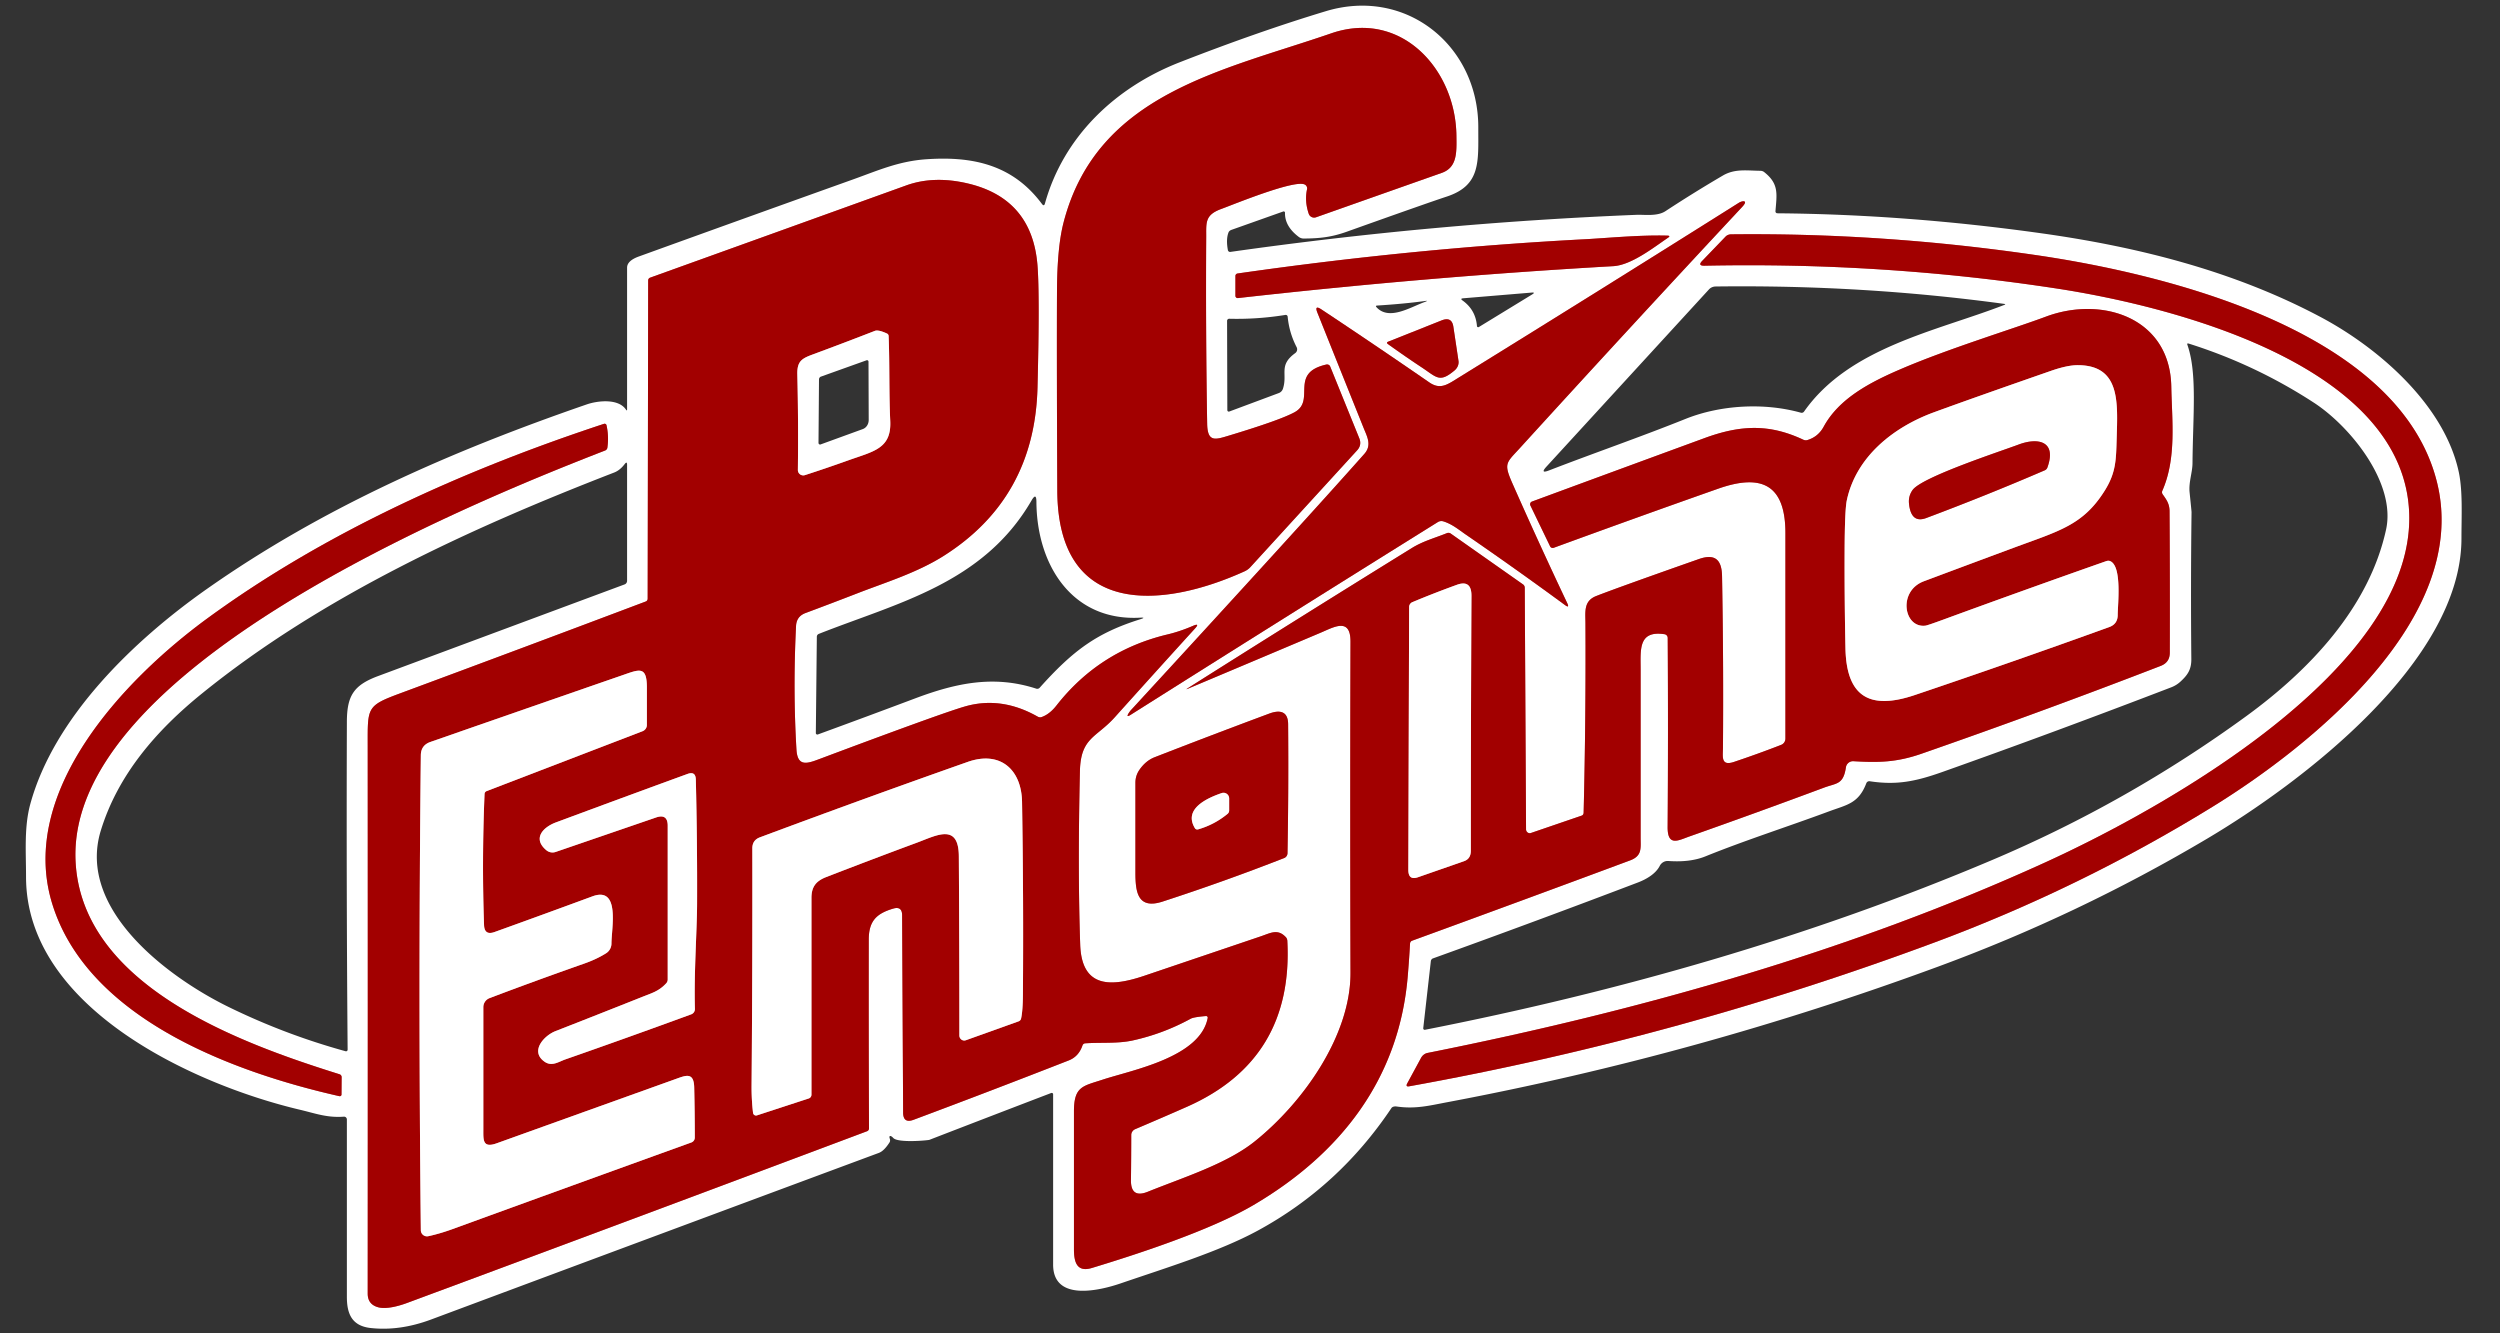 <?xml version="1.0" encoding="UTF-8" standalone="no"?>
<!DOCTYPE svg PUBLIC "-//W3C//DTD SVG 1.1//EN" "http://www.w3.org/Graphics/SVG/1.1/DTD/svg11.dtd">
<svg xmlns="http://www.w3.org/2000/svg" version="1.1" viewBox="0 0 600 320">
<rect x="0" y="0" width="600" height="320" fill="#333333" stroke="none"/>
<g stroke-width="2.00" fill="none" stroke-linecap="butt">
<path stroke="#d18080" vector-effect="non-scaling-stroke" d="
  M 313.17 44.30
  A 1.03 1.03 20.4 0 1 313.69 45.43
  Q 313.07 48.28 314.10 51.31
  A 1.37 1.37 71.0 0 0 315.84 52.15
  Q 331.12 46.75 346.00 41.50
  C 349.78 40.17 349.59 36.52 349.54 32.54
  C 349.35 16.58 336.23 2.23 319.50 8.00
  C 293.30 17.03 263.28 22.46 255.26 53.39
  Q 253.73 59.27 253.68 69.76
  Q 253.60 85.15 253.75 117.75
  C 253.89 148.16 278.80 146.13 298.67 137.13
  Q 299.51 136.75 300.09 136.11
  L 325.70 108.09
  Q 326.88 106.81 326.23 105.19
  L 319.25 87.97
  A 0.82 0.79 -17.1 0 0 318.31 87.49
  C 309.25 89.55 315.89 96.10 310.69 98.94
  Q 307.19 100.85 294.89 104.56
  C 291.65 105.54 289.80 106.19 289.72 101.71
  Q 289.35 79.40 289.49 57.09
  C 289.52 53.46 289.08 51.63 293.10 50.15
  C 296.29 48.98 310.76 43.02 313.17 44.30"
/>
<path stroke="#d18080" vector-effect="non-scaling-stroke" d="
  M 289.85 244.31
  C 288.04 253.78 271.75 256.78 264.66 259.11
  C 259.90 260.68 257.75 260.68 257.75 266.74
  Q 257.75 283.26 257.75 299.79
  C 257.75 302.72 258.34 305.45 262.06 304.31
  C 272.37 301.18 290.35 295.38 300.84 289.21
  C 321.72 276.93 335.80 258.93 337.86 234.26
  Q 338.19 230.35 338.41 226.44
  A 0.77 0.75 81.8 0 1 338.90 225.77
  Q 365.09 216.22 391.21 206.50
  C 394.16 205.41 393.75 203.55 393.75 200.96
  Q 393.75 180.83 393.75 160.71
  C 393.75 155.96 393.12 151.26 399.48 152.21
  A 0.91 0.90 -86.3 0 1 400.25 153.10
  Q 400.39 176.12 400.23 198.50
  C 400.20 203.29 402.86 201.66 405.46 200.75
  Q 421.67 195.03 437.77 189.03
  C 440.81 187.90 442.39 188.34 443.02 184.16
  A 1.73 1.72 5.8 0 1 444.83 182.69
  C 450.90 183.06 455.23 182.96 461.17 180.89
  Q 490.04 170.84 518.58 159.81
  Q 520.75 158.97 520.75 156.65
  Q 520.80 140.07 520.69 122.68
  C 520.68 120.94 519.99 119.97 519.05 118.65
  A 0.90 0.85 39.9 0 1 518.95 117.80
  C 522.41 109.96 521.26 100.93 521.11 92.75
  C 520.80 76.22 504.48 70.95 491.00 76.00
  C 483.34 78.87 467.45 83.71 455.94 88.69
  C 448.52 91.89 441.30 95.75 437.67 102.43
  Q 436.35 104.85 433.73 105.63
  A 1.46 1.17 44.9 0 1 432.79 105.53
  C 424.70 101.73 417.82 101.94 409.10 105.14
  Q 388.51 112.69 367.68 120.37
  A 0.69 0.69 -22.6 0 0 367.29 121.31
  L 372.03 131.13
  A 0.70 0.69 -22.8 0 0 372.89 131.47
  Q 392.74 124.20 412.32 117.30
  C 422.82 113.59 428.50 116.32 428.50 127.96
  Q 428.50 152.60 428.50 177.27
  A 1.61 1.61 -10.7 0 1 427.47 178.77
  Q 421.98 180.91 416.16 182.86
  C 412.97 183.93 413.49 181.60 413.51 179.54
  Q 413.67 158.89 413.29 138.24
  C 413.21 134.28 411.57 132.82 407.69 134.19
  Q 388.01 141.11 383.06 143.06
  C 380.08 144.25 380.49 146.75 380.51 149.47
  Q 380.63 172.27 380.07 195.07
  A 0.75 0.70 81.7 0 1 379.60 195.75
  L 367.42 199.92
  A 0.91 0.88 80.6 0 1 366.25 199.05
  L 365.94 141.06
  A 0.99 0.97 -72.7 0 0 365.53 140.26
  L 348.17 128.05
  A 0.97 0.95 -38.3 0 0 347.27 127.95
  C 344.31 129.14 341.51 129.88 338.86 131.52
  Q 311.89 148.20 285.10 165.15
  Q 284.42 165.58 285.12 165.28
  Q 301.04 158.58 316.95 151.85
  C 320.15 150.50 324.14 148.10 324.12 154.00
  Q 324.00 193.75 324.12 233.50
  C 324.16 248.53 312.75 264.66 301.07 273.99
  C 294.31 279.38 283.83 282.64 275.47 286.02
  Q 271.38 287.67 271.43 283.25
  Q 271.50 277.50 271.50 272.42
  A 1.55 1.54 -11.5 0 1 272.44 271.00
  Q 279.50 268.00 284.90 265.61
  Q 310.45 254.29 308.96 225.82
  A 1.46 1.22 -71.5 0 0 308.61 224.93
  C 306.64 222.81 304.89 223.95 302.59 224.72
  Q 288.62 229.45 274.65 234.18
  C 266.83 236.82 259.62 237.32 259.25 226.75
  Q 258.63 208.83 259.18 185.07
  C 259.37 176.96 263.10 177.10 267.55 172.14
  Q 277.20 161.39 286.77 150.87
  Q 288.07 149.45 286.30 150.21
  Q 283.21 151.55 280.19 152.27
  Q 263.85 156.18 253.56 169.31
  Q 251.91 171.42 249.98 172.10
  A 1.20 1.03 46.7 0 1 249.06 172.00
  Q 240.31 167.03 231.56 169.56
  Q 225.93 171.19 196.58 182.20
  C 193.75 183.26 191.40 184.10 191.15 179.90
  Q 190.29 165.53 191.05 150.21
  Q 191.17 147.93 193.31 147.13
  Q 199.62 144.78 206.19 142.23
  C 212.56 139.77 220.12 137.43 226.44 133.44
  Q 248.33 119.61 249.00 93.00
  Q 249.56 70.95 249.00 63.75
  Q 247.74 47.54 232.01 43.97
  Q 224.01 42.15 217.50 44.50
  Q 186.77 55.58 156.03 66.64
  A 0.71 0.70 -10.1 0 0 155.56 67.30
  L 155.44 143.68
  A 0.73 0.70 80.3 0 1 154.98 144.36
  Q 125.57 155.46 96.10 166.38
  C 87.90 169.42 88.25 169.75 88.25 179.13
  Q 88.28 244.10 88.25 310.46
  Q 88.25 313.05 90.75 313.74
  C 92.63 314.26 95.54 313.51 97.72 312.70
  Q 152.96 292.21 208.10 271.49
  A 0.72 0.72 -10.8 0 0 208.56 270.82
  Q 208.46 248.17 208.50 225.52
  C 208.50 221.03 210.36 219.25 214.38 218.06
  Q 216.50 217.44 216.51 219.66
  L 216.75 267.00
  Q 216.76 269.68 219.25 268.75
  Q 237.93 261.77 256.50 254.50
  Q 258.89 253.56 259.79 250.92
  A 0.78 0.70 -81.1 0 1 260.43 250.40
  C 264.31 250.14 268.20 250.50 271.80 249.72
  Q 279.12 248.12 285.75 244.50
  Q 286.50 244.09 289.44 243.85
  A 0.39 0.39 3.4 0 1 289.85 244.31"
/>
<path stroke="#d18080" vector-effect="non-scaling-stroke" d="
  M 346.41 125.13
  C 348.57 125.81 350.08 127.12 351.90 128.37
  Q 363.86 136.59 375.58 145.20
  Q 376.75 146.06 376.13 144.74
  Q 369.48 130.71 363.09 116.27
  C 360.78 111.06 361.43 111.22 364.97 107.32
  Q 391.38 78.32 418.14 49.64
  C 419.69 47.98 418.17 48.14 417.32 48.67
  Q 383.82 69.77 350.14 90.59
  C 347.37 92.30 345.71 93.62 343.01 91.76
  Q 329.96 82.76 317.14 74.26
  Q 315.40 73.11 316.18 75.05
  Q 321.70 88.84 327.23 102.61
  C 328.12 104.83 329.30 106.83 327.44 108.94
  Q 312.78 125.47 271.39 170.47
  C 271.18 170.69 269.81 172.53 271.32 171.58
  Q 308.12 148.34 345.08 125.30
  A 1.62 1.60 -51.9 0 1 346.41 125.13"
/>
<path stroke="#d18080" vector-effect="non-scaling-stroke" d="
  M 414.13 56.79
  L 408.52 62.62
  Q 407.39 63.80 409.08 63.77
  Q 451.97 62.88 493.45 69.22
  C 520.82 73.39 577.47 87.48 578.22 123.69
  C 578.98 160.51 519.82 193.76 490.94 206.94
  C 444.23 228.25 393.65 242.53 342.64 252.70
  A 2.41 2.22 -79.8 0 0 341.05 253.90
  L 337.74 260.01
  Q 337.27 260.88 338.22 260.71
  Q 402.65 249.11 464.20 226.22
  Q 499.18 213.22 530.95 193.66
  C 554.66 179.06 592.83 148.40 584.92 115.92
  C 576.02 79.34 519.72 65.78 488.75 61.24
  Q 451.95 55.84 415.46 56.24
  A 1.96 1.70 18.6 0 0 414.13 56.79"
/>
<path stroke="#d18080" vector-effect="non-scaling-stroke" d="
  M 380.56 57.41
  Q 339.05 59.59 297.01 65.64
  A 0.60 0.60 -4.5 0 0 296.50 66.23
  L 296.50 71.00
  A 0.55 0.54 -3.3 0 0 297.11 71.54
  Q 342.23 66.45 387.18 63.88
  C 391.50 63.63 396.79 59.46 400.33 57.05
  Q 401.02 56.58 400.18 56.55
  C 393.60 56.36 385.36 57.16 380.56 57.41"
/>
<path stroke="#d18080" vector-effect="non-scaling-stroke" d="
  M 333.12 82.59
  Q 337.22 85.54 341.22 88.18
  C 344.86 90.59 345.49 91.94 349.11 88.89
  A 2.67 2.38 -26.0 0 0 350.04 86.62
  L 348.81 78.43
  Q 348.44 75.92 345.98 76.90
  L 333.20 81.99
  Q 332.61 82.22 333.12 82.59"
/>
<path stroke="#d18080" vector-effect="non-scaling-stroke" d="
  M 81.48 257.82
  C 58.18 250.51 19.66 236.82 18.14 206.76
  C 15.82 160.76 110.86 121.45 145.23 108.12
  A 0.89 0.84 -7.6 0 0 145.77 107.45
  Q 146.16 104.72 145.56 102.05
  A 0.47 0.46 -16.1 0 0 144.96 101.72
  C 111.72 112.68 78.24 127.62 49.87 148.34
  C 29.36 163.32 4.44 190.12 12.47 216.69
  C 20.89 244.54 56.24 257.39 81.45 263.08
  A 0.42 0.40 6.3 0 0 81.96 262.69
  L 81.99 258.50
  A 0.73 0.71 9.0 0 0 81.48 257.82"
/>
<path stroke="#d18080" vector-effect="non-scaling-stroke" d="
  M 273.47 184.75
  Q 272.50 186.15 272.50 187.85
  Q 272.50 198.37 272.50 209.37
  C 272.50 213.94 272.95 218.36 279.04 216.37
  Q 293.77 211.58 308.18 205.94
  A 1.29 1.28 80.1 0 0 309.00 204.77
  Q 309.28 189.28 309.15 173.81
  C 309.13 170.68 307.16 170.32 304.63 171.26
  Q 290.84 176.39 277.13 181.73
  Q 274.98 182.57 273.47 184.75"
/>
<path stroke="#d18080" vector-effect="non-scaling-stroke" d="
  M 212.88 80.05
  Q 210.80 79.09 209.97 79.41
  Q 202.63 82.27 195.25 85.00
  C 192.49 86.02 191.28 86.60 191.36 89.88
  Q 191.63 101.10 191.49 112.79
  A 1.29 1.29 -8.6 0 0 193.18 114.03
  Q 198.26 112.39 203.68 110.45
  C 209.68 108.31 213.97 107.67 213.66 101.04
  C 213.34 94.18 213.54 87.37 213.27 80.63
  A 0.68 0.67 -79.2 0 0 212.88 80.05"
/>
<path stroke="#d18080" vector-effect="non-scaling-stroke" d="
  M 464.15 98.95
  C 454.51 102.48 445.49 109.53 443.24 120.06
  Q 442.75 122.34 442.71 131.97
  Q 442.66 143.79 442.91 155.60
  C 443.15 167.17 448.66 170.48 459.52 166.82
  Q 482.73 158.99 506.21 150.50
  Q 508.25 149.76 508.25 147.59
  C 508.25 145.08 509.33 135.95 506.47 134.68
  A 1.41 1.15 -38.1 0 0 505.53 134.66
  Q 485.90 141.56 466.36 148.72
  Q 462.63 150.09 462.10 150.16
  C 456.89 150.78 455.43 141.86 461.73 139.50
  Q 472.43 135.49 483.13 131.52
  C 494.12 127.44 499.91 126.09 505.11 117.79
  C 507.85 113.43 507.85 110.39 508.00 105.25
  C 508.25 96.53 508.90 87.72 498.75 87.64
  Q 496.21 87.62 492.25 89.00
  Q 473.24 95.62 464.15 98.95"
/>
<path stroke="#d18080" vector-effect="non-scaling-stroke" d="
  M 338.19 145.69
  L 338.00 208.76
  Q 337.99 211.34 340.31 210.54
  L 351.35 206.69
  Q 353.00 206.12 353.00 204.18
  Q 353.00 173.13 353.15 143.00
  Q 353.17 139.08 349.66 140.35
  Q 344.28 142.30 338.98 144.51
  A 1.29 1.28 -11.4 0 0 338.19 145.69"
/>
<path stroke="#d18080" vector-effect="non-scaling-stroke" d="
  M 116.78 189.87
  L 154.19 175.50
  A 1.64 1.59 -10.7 0 0 155.25 174.00
  Q 155.25 169.23 155.25 165.00
  C 155.25 159.74 153.42 160.66 149.45 162.03
  Q 126.37 170.02 103.30 178.07
  Q 101.02 178.86 101.00 181.27
  Q 100.38 238.12 101.00 295.26
  A 1.48 1.48 -6.4 0 0 102.79 296.69
  Q 105.54 296.09 108.47 295.03
  Q 137.19 284.57 165.93 274.19
  A 1.25 1.24 -10.1 0 0 166.75 273.02
  Q 166.75 267.00 166.61 261.00
  C 166.53 257.24 164.60 258.09 162.18 258.96
  Q 140.69 266.67 119.21 274.39
  C 115.83 275.61 116.00 273.59 116.00 271.18
  Q 116.00 256.82 116.00 241.72
  A 2.33 2.32 79.6 0 1 117.49 239.55
  Q 128.46 235.39 140.21 231.26
  Q 143.17 230.22 145.45 228.79
  A 2.78 2.76 74.1 0 0 146.75 226.44
  C 146.75 222.75 148.91 212.65 142.20 215.12
  Q 130.46 219.45 118.68 223.69
  Q 116.26 224.56 116.17 221.99
  Q 115.63 206.55 116.29 190.57
  A 0.79 0.76 81.0 0 1 116.78 189.87"
/>
<path stroke="#d18080" vector-effect="non-scaling-stroke" d="
  M 245.29 192.43
  C 245.16 184.71 240.07 180.10 232.25 182.86
  Q 207.26 191.67 182.38 200.96
  Q 180.56 201.64 180.56 203.59
  Q 180.61 231.78 180.38 260.50
  Q 180.35 263.89 180.73 267.08
  A 0.73 0.72 77.5 0 0 181.67 267.69
  L 194.10 263.63
  A 0.96 0.94 81.3 0 0 194.75 262.72
  Q 194.75 239.00 194.75 215.50
  C 194.75 212.86 195.81 211.45 198.33 210.48
  Q 209.18 206.27 220.09 202.23
  C 224.82 200.48 230.07 197.48 230.12 205.50
  Q 230.25 227.00 230.25 248.52
  A 1.19 1.16 80.5 0 0 231.80 249.66
  L 244.47 245.12
  A 0.92 0.92 86.5 0 0 245.06 244.45
  Q 245.47 242.60 245.50 238.75
  Q 245.67 215.59 245.29 192.43"
/>
<path stroke="#d18080" vector-effect="non-scaling-stroke" d="
  M 131.13 204.06
  A 2.31 2.29 55.2 0 0 133.35 204.47
  L 157.44 196.20
  Q 160.25 195.23 160.25 198.18
  L 160.25 235.08
  A 1.33 1.32 66.5 0 1 159.90 235.98
  C 158.14 237.90 156.43 238.34 154.10 239.27
  Q 143.71 243.41 133.29 247.48
  C 130.58 248.55 127.15 252.28 130.65 254.78
  C 132.42 256.06 134.02 254.84 135.70 254.25
  Q 150.68 249.02 165.89 243.44
  A 1.36 1.35 -11.1 0 0 166.78 242.13
  C 166.53 233.58 167.27 223.61 167.30 216.95
  Q 167.36 201.99 167.00 187.10
  Q 166.95 185.04 165.02 185.74
  Q 149.20 191.51 133.44 197.37
  C 130.35 198.51 127.73 201.23 131.13 204.06"
/>
<path stroke="#d18080" vector-effect="non-scaling-stroke" d="
  M 459.01 117.62
  Q 457.98 119.08 458.16 120.86
  Q 458.65 125.70 462.31 124.32
  Q 476.66 118.94 490.73 112.88
  A 1.18 1.14 -2.2 0 0 491.37 112.21
  C 493.68 105.86 489.13 104.94 484.47 106.69
  C 479.90 108.41 461.22 114.49 459.01 117.62"
/>
<path stroke="#d18080" vector-effect="non-scaling-stroke" d="
  M 293.20 190.34
  C 289.76 191.52 283.94 194.10 286.78 198.77
  A 0.69 0.65 -23.3 0 0 287.55 199.05
  Q 291.46 197.92 294.61 195.33
  A 1.07 1.06 -19.9 0 0 295.00 194.51
  L 295.00 191.62
  A 1.36 1.36 -9.5 0 0 293.20 190.34"
/>
</g>
<path fill="#ffffff" d="
  M 307.97 50.76
  L 295.54 55.17
  A 1.23 0.89 -5.1 0 0 294.85 55.77
  Q 294.21 57.39 294.69 60.02
  A 0.54 0.53 81.1 0 0 295.29 60.46
  Q 343.86 53.55 392.74 51.56
  C 394.64 51.48 397.71 51.98 399.69 50.69
  Q 406.47 46.24 413.47 42.14
  C 416.37 40.43 419.31 40.96 422.50 40.99
  A 1.57 1.40 -22.6 0 1 423.40 41.30
  C 426.99 44.13 426.44 46.55 426.11 50.69
  A 0.46 0.46 -87.7 0 0 426.57 51.19
  Q 457.67 51.46 490.00 56.00
  C 513.34 59.28 536.28 65.10 556.93 76.08
  C 570.83 83.46 586.72 97.21 590.13 113.40
  C 591.08 117.95 590.75 123.94 590.75 129.21
  C 590.75 158.83 552.35 187.87 529.63 201.33
  Q 498.82 219.59 465.20 231.97
  Q 407.69 253.16 347.45 264.51
  C 343.09 265.33 339.76 266.22 335.19 265.56
  A 1.42 0.91 15.7 0 0 333.94 265.94
  Q 321.35 284.75 301.88 295.34
  C 292.56 300.40 280.03 304.22 269.00 308.00
  C 264.03 309.70 252.75 312.49 252.75 303.51
  Q 252.75 283.36 252.75 262.63
  A 0.34 0.33 -10.4 0 0 252.29 262.32
  Q 237.67 267.91 223.06 273.56
  C 222.73 273.69 215.49 274.37 214.37 273.10
  A 0.91 0.35 50.0 0 0 213.57 272.66
  Q 213.37 272.78 213.55 273.29
  A 1.10 0.85 56.2 0 1 213.49 274.17
  Q 212.18 276.22 210.94 276.69
  Q 157.17 296.65 103.44 316.69
  Q 95.88 319.50 88.93 318.72
  C 84.46 318.21 83.25 315.34 83.25 311.25
  Q 83.25 290.00 83.25 268.68
  A 0.68 0.67 87.7 0 0 82.52 268.00
  C 78.50 268.30 75.71 267.22 71.99 266.34
  C 46.13 260.22 6.25 241.68 6.25 210.45
  C 6.25 204.57 5.76 198.51 7.27 192.98
  C 12.98 172.08 32.12 153.68 49.64 141.36
  C 77.45 121.81 108.27 108.30 140.81 97.06
  C 143.51 96.13 148.45 95.61 150.24 98.32
  Q 150.50 98.71 150.50 98.24
  L 150.50 64.25
  Q 150.50 62.58 153.31 61.56
  Q 178.91 52.30 204.54 43.13
  C 210.74 40.92 215.63 38.68 222.35 38.22
  C 233.59 37.45 243.10 39.59 250.07 48.95
  Q 250.57 49.62 250.79 48.82
  C 255.29 32.71 267.73 20.96 283.12 14.95
  Q 302.00 7.58 318.19 2.69
  C 337.45 -3.14 354.83 10.94 354.79 30.60
  C 354.77 38.79 355.48 44.47 347.19 47.19
  Q 342.85 48.61 323.23 55.61
  C 319.52 56.94 316.69 57.22 312.90 57.25
  A 1.97 1.94 62.7 0 1 311.69 56.85
  Q 308.32 54.30 308.40 51.06
  A 0.32 0.31 -9.0 0 0 307.97 50.76
  Z
  M 313.17 44.30
  A 1.03 1.03 20.4 0 1 313.69 45.43
  Q 313.07 48.28 314.10 51.31
  A 1.37 1.37 71.0 0 0 315.84 52.15
  Q 331.12 46.75 346.00 41.50
  C 349.78 40.17 349.59 36.52 349.54 32.54
  C 349.35 16.58 336.23 2.23 319.50 8.00
  C 293.30 17.03 263.28 22.46 255.26 53.39
  Q 253.73 59.27 253.68 69.76
  Q 253.60 85.15 253.75 117.75
  C 253.89 148.16 278.80 146.13 298.67 137.13
  Q 299.51 136.75 300.09 136.11
  L 325.70 108.09
  Q 326.88 106.81 326.23 105.19
  L 319.25 87.97
  A 0.82 0.79 -17.1 0 0 318.31 87.49
  C 309.25 89.55 315.89 96.10 310.69 98.94
  Q 307.19 100.85 294.89 104.56
  C 291.65 105.54 289.80 106.19 289.72 101.71
  Q 289.35 79.40 289.49 57.09
  C 289.52 53.46 289.08 51.63 293.10 50.15
  C 296.29 48.98 310.76 43.02 313.17 44.30
  Z
  M 289.85 244.31
  C 288.04 253.78 271.75 256.78 264.66 259.11
  C 259.90 260.68 257.75 260.68 257.75 266.74
  Q 257.75 283.26 257.75 299.79
  C 257.75 302.72 258.34 305.45 262.06 304.31
  C 272.37 301.18 290.35 295.38 300.84 289.21
  C 321.72 276.93 335.80 258.93 337.86 234.26
  Q 338.19 230.35 338.41 226.44
  A 0.77 0.75 81.8 0 1 338.90 225.77
  Q 365.09 216.22 391.21 206.50
  C 394.16 205.41 393.75 203.55 393.75 200.96
  Q 393.75 180.83 393.75 160.71
  C 393.75 155.96 393.12 151.26 399.48 152.21
  A 0.91 0.90 -86.3 0 1 400.25 153.10
  Q 400.39 176.12 400.23 198.50
  C 400.20 203.29 402.86 201.66 405.46 200.75
  Q 421.67 195.03 437.77 189.03
  C 440.81 187.90 442.39 188.34 443.02 184.16
  A 1.73 1.72 5.8 0 1 444.83 182.69
  C 450.90 183.06 455.23 182.96 461.17 180.89
  Q 490.04 170.84 518.58 159.81
  Q 520.75 158.97 520.75 156.65
  Q 520.80 140.07 520.69 122.68
  C 520.68 120.94 519.99 119.97 519.05 118.65
  A 0.90 0.85 39.9 0 1 518.95 117.80
  C 522.41 109.96 521.26 100.93 521.11 92.75
  C 520.80 76.22 504.48 70.95 491.00 76.00
  C 483.34 78.87 467.45 83.71 455.94 88.69
  C 448.52 91.89 441.30 95.75 437.67 102.43
  Q 436.35 104.85 433.73 105.63
  A 1.46 1.17 44.9 0 1 432.79 105.53
  C 424.70 101.73 417.82 101.94 409.10 105.14
  Q 388.51 112.69 367.68 120.37
  A 0.69 0.69 -22.6 0 0 367.29 121.31
  L 372.03 131.13
  A 0.70 0.69 -22.8 0 0 372.89 131.47
  Q 392.74 124.20 412.32 117.30
  C 422.82 113.59 428.50 116.32 428.50 127.96
  Q 428.50 152.60 428.50 177.27
  A 1.61 1.61 -10.7 0 1 427.47 178.77
  Q 421.98 180.91 416.16 182.86
  C 412.97 183.93 413.49 181.60 413.51 179.54
  Q 413.67 158.89 413.29 138.24
  C 413.21 134.28 411.57 132.82 407.69 134.19
  Q 388.01 141.11 383.06 143.06
  C 380.08 144.25 380.49 146.75 380.51 149.47
  Q 380.63 172.27 380.07 195.07
  A 0.75 0.70 81.7 0 1 379.60 195.75
  L 367.42 199.92
  A 0.91 0.88 80.6 0 1 366.25 199.05
  L 365.94 141.06
  A 0.99 0.97 -72.7 0 0 365.53 140.26
  L 348.17 128.05
  A 0.97 0.95 -38.3 0 0 347.27 127.95
  C 344.31 129.14 341.51 129.88 338.86 131.52
  Q 311.89 148.20 285.10 165.15
  Q 284.42 165.58 285.12 165.28
  Q 301.04 158.58 316.95 151.85
  C 320.15 150.50 324.14 148.10 324.12 154.00
  Q 324.00 193.75 324.12 233.50
  C 324.16 248.53 312.75 264.66 301.07 273.99
  C 294.31 279.38 283.83 282.64 275.47 286.02
  Q 271.38 287.67 271.43 283.25
  Q 271.50 277.50 271.50 272.42
  A 1.55 1.54 -11.5 0 1 272.44 271.00
  Q 279.50 268.00 284.90 265.61
  Q 310.45 254.29 308.96 225.82
  A 1.46 1.22 -71.5 0 0 308.61 224.93
  C 306.64 222.81 304.89 223.95 302.59 224.72
  Q 288.62 229.45 274.65 234.18
  C 266.83 236.82 259.62 237.32 259.25 226.75
  Q 258.63 208.83 259.18 185.07
  C 259.37 176.96 263.10 177.10 267.55 172.14
  Q 277.20 161.39 286.77 150.87
  Q 288.07 149.45 286.30 150.21
  Q 283.21 151.55 280.19 152.27
  Q 263.85 156.18 253.56 169.31
  Q 251.91 171.42 249.98 172.10
  A 1.20 1.03 46.7 0 1 249.06 172.00
  Q 240.31 167.03 231.56 169.56
  Q 225.93 171.19 196.58 182.20
  C 193.75 183.26 191.40 184.10 191.15 179.90
  Q 190.29 165.53 191.05 150.21
  Q 191.17 147.93 193.31 147.13
  Q 199.62 144.78 206.19 142.23
  C 212.56 139.77 220.12 137.43 226.44 133.44
  Q 248.33 119.61 249.00 93.00
  Q 249.56 70.95 249.00 63.75
  Q 247.74 47.54 232.01 43.97
  Q 224.01 42.15 217.50 44.50
  Q 186.77 55.58 156.03 66.64
  A 0.71 0.70 -10.1 0 0 155.56 67.30
  L 155.44 143.68
  A 0.73 0.70 80.3 0 1 154.98 144.36
  Q 125.57 155.46 96.10 166.38
  C 87.90 169.42 88.25 169.75 88.25 179.13
  Q 88.28 244.10 88.25 310.46
  Q 88.25 313.05 90.75 313.74
  C 92.63 314.26 95.54 313.51 97.72 312.70
  Q 152.96 292.21 208.10 271.49
  A 0.72 0.72 -10.8 0 0 208.56 270.82
  Q 208.46 248.17 208.50 225.52
  C 208.50 221.03 210.36 219.25 214.38 218.06
  Q 216.50 217.44 216.51 219.66
  L 216.75 267.00
  Q 216.76 269.68 219.25 268.75
  Q 237.93 261.77 256.50 254.50
  Q 258.89 253.56 259.79 250.92
  A 0.78 0.70 -81.1 0 1 260.43 250.40
  C 264.31 250.14 268.20 250.50 271.80 249.72
  Q 279.12 248.12 285.75 244.50
  Q 286.50 244.09 289.44 243.85
  A 0.39 0.39 3.4 0 1 289.85 244.31
  Z
  M 346.41 125.13
  C 348.57 125.81 350.08 127.12 351.90 128.37
  Q 363.86 136.59 375.58 145.20
  Q 376.75 146.06 376.13 144.74
  Q 369.48 130.71 363.09 116.27
  C 360.78 111.06 361.43 111.22 364.97 107.32
  Q 391.38 78.32 418.14 49.64
  C 419.69 47.98 418.17 48.14 417.32 48.67
  Q 383.82 69.77 350.14 90.59
  C 347.37 92.30 345.71 93.62 343.01 91.76
  Q 329.96 82.76 317.14 74.26
  Q 315.40 73.11 316.18 75.05
  Q 321.70 88.84 327.23 102.61
  C 328.12 104.83 329.30 106.83 327.44 108.94
  Q 312.78 125.47 271.39 170.47
  C 271.18 170.69 269.81 172.53 271.32 171.58
  Q 308.12 148.34 345.08 125.30
  A 1.62 1.60 -51.9 0 1 346.41 125.13
  Z
  M 414.13 56.79
  L 408.52 62.62
  Q 407.39 63.80 409.08 63.77
  Q 451.97 62.88 493.45 69.22
  C 520.82 73.39 577.47 87.48 578.22 123.69
  C 578.98 160.51 519.82 193.76 490.94 206.94
  C 444.23 228.25 393.65 242.53 342.64 252.70
  A 2.41 2.22 -79.8 0 0 341.05 253.90
  L 337.74 260.01
  Q 337.27 260.88 338.22 260.71
  Q 402.65 249.11 464.20 226.22
  Q 499.18 213.22 530.95 193.66
  C 554.66 179.06 592.83 148.40 584.92 115.92
  C 576.02 79.34 519.72 65.78 488.75 61.24
  Q 451.95 55.84 415.46 56.24
  A 1.96 1.70 18.6 0 0 414.13 56.79
  Z
  M 380.56 57.41
  Q 339.05 59.59 297.01 65.64
  A 0.60 0.60 -4.5 0 0 296.50 66.23
  L 296.50 71.00
  A 0.55 0.54 -3.3 0 0 297.11 71.54
  Q 342.23 66.45 387.18 63.88
  C 391.50 63.63 396.79 59.46 400.33 57.05
  Q 401.02 56.58 400.18 56.55
  C 393.60 56.36 385.36 57.16 380.56 57.41
  Z
  M 410.15 69.46
  L 371.17 111.97
  Q 369.51 113.78 371.80 112.89
  C 382.64 108.70 393.66 104.90 404.47 100.56
  C 412.83 97.20 423.31 96.56 432.21 99.05
  A 0.71 0.69 24.9 0 0 432.97 98.78
  C 443.83 83.32 464.74 79.50 481.03 73.18
  Q 481.50 73.00 481.00 72.93
  Q 447.03 68.30 411.71 68.76
  A 2.20 2.18 20.7 0 0 410.15 69.46
  Z
  M 351.00 72.11
  Q 354.16 74.37 354.47 78.26
  A 0.30 0.30 -17.7 0 0 354.92 78.49
  L 367.73 70.66
  Q 368.58 70.14 367.60 70.22
  L 351.15 71.59
  Q 350.37 71.66 351.00 72.11
  Z
  M 330.37 73.74
  C 333.35 77.01 338.48 73.74 341.80 72.53
  Q 342.97 72.10 342.08 72.23
  Q 336.94 72.93 330.54 73.33
  Q 330.02 73.36 330.37 73.74
  Z
  M 307.90 93.31
  C 309.08 89.71 306.78 87.71 310.85 84.75
  A 1.12 1.12 -31.7 0 0 311.19 83.32
  Q 309.40 79.86 309.04 76.00
  A 0.47 0.46 82.5 0 0 308.51 75.58
  Q 301.80 76.67 295.02 76.50
  A 0.51 0.50 0.6 0 0 294.50 77.00
  L 294.56 98.43
  A 0.36 0.34 80.3 0 0 295.02 98.77
  L 306.90 94.34
  A 1.64 1.63 89.3 0 0 307.90 93.31
  Z
  M 333.12 82.59
  Q 337.22 85.54 341.22 88.18
  C 344.86 90.59 345.49 91.94 349.11 88.89
  A 2.67 2.38 -26.0 0 0 350.04 86.62
  L 348.81 78.43
  Q 348.44 75.92 345.98 76.90
  L 333.20 81.99
  Q 332.61 82.22 333.12 82.59
  Z
  M 523.34 163.56
  Q 522.37 164.46 521.14 164.94
  Q 492.95 175.77 466.18 185.27
  C 459.65 187.59 455.12 188.47 448.74 187.50
  A 0.76 0.76 14.9 0 0 447.92 187.97
  C 446.05 192.89 443.20 193.15 438.88 194.76
  C 429.06 198.41 418.96 201.62 409.27 205.54
  Q 405.63 207.01 400.41 206.64
  A 2.15 2.13 -74.2 0 0 398.34 207.81
  C 397.40 209.66 395.27 210.96 393.14 211.78
  Q 368.61 221.12 343.90 230.02
  A 0.84 0.75 84.7 0 0 343.40 230.69
  L 341.58 246.75
  A 0.36 0.34 87.9 0 0 341.99 247.15
  C 388.46 238.00 434.45 224.91 478.10 206.41
  Q 510.61 192.64 539.13 171.86
  C 554.30 160.81 568.58 145.79 572.66 127.08
  C 575.09 115.91 564.07 102.34 555.34 96.65
  Q 541.29 87.50 525.29 82.46
  Q 524.82 82.31 524.98 82.78
  C 527.36 89.57 526.30 99.60 526.20 111.18
  C 526.19 113.35 525.26 115.75 525.50 118.13
  Q 525.97 122.67 525.97 122.91
  Q 525.75 140.52 525.92 158.12
  C 525.95 160.67 525.05 161.98 523.34 163.56
  Z
  M 81.48 257.82
  C 58.18 250.51 19.66 236.82 18.14 206.76
  C 15.82 160.76 110.86 121.45 145.23 108.12
  A 0.89 0.84 -7.6 0 0 145.77 107.45
  Q 146.16 104.72 145.56 102.05
  A 0.47 0.46 -16.1 0 0 144.96 101.72
  C 111.72 112.68 78.24 127.62 49.87 148.34
  C 29.36 163.32 4.44 190.12 12.47 216.69
  C 20.89 244.54 56.24 257.39 81.45 263.08
  A 0.42 0.40 6.3 0 0 81.96 262.69
  L 81.99 258.50
  A 0.73 0.71 9.0 0 0 81.48 257.82
  Z
  M 54.88 241.68
  Q 68.42 248.30 82.95 252.30
  A 0.38 0.38 -82.6 0 0 83.43 251.93
  Q 83.11 212.60 83.25 173.26
  C 83.27 166.99 84.85 164.44 90.75 162.25
  Q 120.00 151.37 149.90 140.26
  A 0.93 0.91 80.1 0 0 150.50 139.39
  L 150.50 111.56
  Q 150.50 110.62 149.93 111.37
  Q 148.79 112.87 147.42 113.40
  C 112.91 126.77 77.37 143.03 48.44 166.47
  C 37.57 175.27 28.31 185.90 24.19 199.35
  C 18.36 218.38 40.64 234.72 54.88 241.68
  Z
  M 219.62 167.62
  C 229.66 163.84 238.67 162.02 248.71 165.28
  A 0.78 0.77 29.4 0 0 249.52 165.06
  C 257.58 156.05 263.29 151.87 273.71 148.61
  Q 275.14 148.16 273.64 148.24
  C 257.38 149.14 248.82 135.69 248.74 120.44
  Q 248.73 118.10 247.56 120.13
  C 235.99 140.09 215.25 144.72 196.52 152.13
  A 0.76 0.72 -11.4 0 0 196.04 152.81
  L 195.80 175.93
  A 0.37 0.36 -9.6 0 0 196.29 176.27
  Q 207.97 172.00 219.62 167.62
  Z
  M 273.47 184.75
  Q 272.50 186.15 272.50 187.85
  Q 272.50 198.37 272.50 209.37
  C 272.50 213.94 272.95 218.36 279.04 216.37
  Q 293.77 211.58 308.18 205.94
  A 1.29 1.28 80.1 0 0 309.00 204.77
  Q 309.28 189.28 309.15 173.81
  C 309.13 170.68 307.16 170.32 304.63 171.26
  Q 290.84 176.39 277.13 181.73
  Q 274.98 182.57 273.47 184.75
  Z"
/>
<path fill="#a20000" d="
  M 313.17 44.30
  C 310.76 43.02 296.29 48.98 293.10 50.15
  C 289.08 51.63 289.52 53.46 289.49 57.09
  Q 289.35 79.40 289.72 101.71
  C 289.80 106.19 291.65 105.54 294.89 104.56
  Q 307.19 100.85 310.69 98.94
  C 315.89 96.10 309.25 89.55 318.31 87.49
  A 0.82 0.79 -17.1 0 1 319.25 87.97
  L 326.23 105.19
  Q 326.88 106.81 325.70 108.09
  L 300.09 136.11
  Q 299.51 136.75 298.67 137.13
  C 278.80 146.13 253.89 148.16 253.75 117.75
  Q 253.60 85.15 253.68 69.76
  Q 253.73 59.27 255.26 53.39
  C 263.28 22.46 293.30 17.03 319.50 8.00
  C 336.23 2.23 349.35 16.58 349.54 32.54
  C 349.59 36.52 349.78 40.17 346.00 41.50
  Q 331.12 46.75 315.84 52.15
  A 1.37 1.37 72.0 0 1 314.10 51.31
  Q 313.07 48.28 313.69 45.43
  A 1.03 1.03 20.4 0 0 313.17 44.30
  Z"
/>
<path fill="#a20000" d="
  M 289.44 243.85
  Q 286.50 244.09 285.75 244.50
  Q 279.12 248.12 271.80 249.72
  C 268.20 250.50 264.31 250.14 260.43 250.40
  A 0.78 0.70 -81.1 0 0 259.79 250.92
  Q 258.89 253.56 256.50 254.50
  Q 237.93 261.77 219.25 268.75
  Q 216.76 269.68 216.75 267.00
  L 216.51 219.66
  Q 216.50 217.44 214.38 218.06
  C 210.36 219.25 208.50 221.03 208.50 225.52
  Q 208.46 248.17 208.56 270.82
  A 0.72 0.72 -10.8 0 1 208.10 271.49
  Q 152.96 292.21 97.72 312.70
  C 95.54 313.51 92.63 314.26 90.75 313.74
  Q 88.25 313.05 88.25 310.46
  Q 88.28 244.10 88.25 179.13
  C 88.25 169.75 87.90 169.42 96.10 166.38
  Q 125.57 155.46 154.98 144.36
  A 0.73 0.70 80.3 0 0 155.44 143.68
  L 155.56 67.30
  A 0.71 0.70 -10.1 0 1 156.03 66.64
  Q 186.77 55.58 217.50 44.50
  Q 224.01 42.15 232.01 43.97
  Q 247.74 47.54 249.00 63.75
  Q 249.56 70.95 249.00 93.00
  Q 248.33 119.61 226.44 133.44
  C 220.12 137.43 212.56 139.77 206.19 142.23
  Q 199.62 144.78 193.31 147.13
  Q 191.17 147.93 191.05 150.21
  Q 190.29 165.53 191.15 179.90
  C 191.40 184.10 193.75 183.26 196.58 182.20
  Q 225.93 171.19 231.56 169.56
  Q 240.31 167.03 249.06 172.00
  A 1.20 1.03 46.7 0 0 249.98 172.10
  Q 251.91 171.42 253.56 169.31
  Q 263.85 156.18 280.19 152.27
  Q 283.21 151.55 286.30 150.21
  Q 288.07 149.45 286.77 150.87
  Q 277.20 161.39 267.55 172.14
  C 263.10 177.10 259.37 176.96 259.18 185.07
  Q 258.63 208.83 259.25 226.75
  C 259.62 237.32 266.83 236.82 274.65 234.18
  Q 288.62 229.45 302.59 224.72
  C 304.89 223.95 306.64 222.81 308.61 224.93
  A 1.46 1.22 -71.5 0 1 308.96 225.82
  Q 310.45 254.29 284.90 265.61
  Q 279.50 268.00 272.44 271.00
  A 1.55 1.54 -11.5 0 0 271.50 272.42
  Q 271.50 277.50 271.43 283.25
  Q 271.38 287.67 275.47 286.02
  C 283.83 282.64 294.31 279.38 301.07 273.99
  C 312.75 264.66 324.16 248.53 324.12 233.50
  Q 324.00 193.75 324.12 154.00
  C 324.14 148.10 320.15 150.50 316.95 151.85
  Q 301.04 158.58 285.12 165.28
  Q 284.42 165.58 285.10 165.15
  Q 311.89 148.20 338.86 131.52
  C 341.51 129.88 344.31 129.14 347.27 127.95
  A 0.97 0.95 -38.3 0 1 348.17 128.05
  L 365.53 140.26
  A 0.99 0.97 -72.7 0 1 365.94 141.06
  L 366.25 199.05
  A 0.91 0.88 80.6 0 0 367.42 199.92
  L 379.60 195.75
  A 0.75 0.70 81.7 0 0 380.07 195.07
  Q 380.63 172.27 380.51 149.47
  C 380.49 146.75 380.08 144.25 383.06 143.06
  Q 388.01 141.11 407.69 134.19
  C 411.57 132.82 413.21 134.28 413.29 138.24
  Q 413.67 158.89 413.51 179.54
  C 413.49 181.60 412.97 183.93 416.16 182.86
  Q 421.98 180.91 427.47 178.77
  A 1.61 1.61 -10.7 0 0 428.50 177.27
  Q 428.50 152.60 428.50 127.96
  C 428.50 116.32 422.82 113.59 412.32 117.30
  Q 392.74 124.20 372.89 131.47
  A 0.70 0.69 -22.8 0 1 372.03 131.13
  L 367.29 121.31
  A 0.69 0.69 -22.6 0 1 367.68 120.37
  Q 388.51 112.69 409.10 105.14
  C 417.82 101.94 424.70 101.73 432.79 105.53
  A 1.46 1.17 44.9 0 0 433.73 105.63
  Q 436.35 104.85 437.67 102.43
  C 441.30 95.75 448.52 91.89 455.94 88.69
  C 467.45 83.71 483.34 78.87 491.00 76.00
  C 504.48 70.95 520.80 76.22 521.11 92.75
  C 521.26 100.93 522.41 109.96 518.95 117.80
  A 0.90 0.85 39.9 0 0 519.05 118.65
  C 519.99 119.97 520.68 120.94 520.69 122.68
  Q 520.80 140.07 520.75 156.65
  Q 520.75 158.97 518.58 159.81
  Q 490.04 170.84 461.17 180.89
  C 455.23 182.96 450.90 183.06 444.83 182.69
  A 1.73 1.72 5.8 0 0 443.02 184.16
  C 442.39 188.34 440.81 187.90 437.77 189.03
  Q 421.67 195.03 405.46 200.75
  C 402.86 201.66 400.20 203.29 400.23 198.50
  Q 400.39 176.12 400.25 153.10
  A 0.91 0.90 -86.3 0 0 399.48 152.21
  C 393.12 151.26 393.75 155.96 393.75 160.71
  Q 393.75 180.83 393.75 200.96
  C 393.75 203.55 394.16 205.41 391.21 206.50
  Q 365.09 216.22 338.90 225.77
  A 0.77 0.75 81.8 0 0 338.41 226.44
  Q 338.19 230.35 337.86 234.26
  C 335.80 258.93 321.72 276.93 300.84 289.21
  C 290.35 295.38 272.37 301.18 262.06 304.31
  C 258.34 305.45 257.75 302.72 257.75 299.79
  Q 257.75 283.26 257.75 266.74
  C 257.75 260.68 259.90 260.68 264.66 259.11
  C 271.75 256.78 288.04 253.78 289.85 244.31
  A 0.39 0.39 3.4 0 0 289.44 243.85
  Z
  M 212.88 80.05
  Q 210.80 79.09 209.97 79.41
  Q 202.63 82.27 195.25 85.00
  C 192.49 86.02 191.28 86.60 191.36 89.88
  Q 191.63 101.10 191.49 112.79
  A 1.29 1.29 -8.6 0 0 193.18 114.03
  Q 198.26 112.39 203.68 110.45
  C 209.68 108.31 213.97 107.67 213.66 101.04
  C 213.34 94.18 213.54 87.37 213.27 80.63
  A 0.68 0.67 -79.2 0 0 212.88 80.05
  Z
  M 464.15 98.95
  C 454.51 102.48 445.49 109.53 443.24 120.06
  Q 442.75 122.34 442.71 131.97
  Q 442.66 143.79 442.91 155.60
  C 443.15 167.17 448.66 170.48 459.52 166.82
  Q 482.73 158.99 506.21 150.50
  Q 508.25 149.76 508.25 147.59
  C 508.25 145.08 509.33 135.95 506.47 134.68
  A 1.41 1.15 -38.1 0 0 505.53 134.66
  Q 485.90 141.56 466.36 148.72
  Q 462.63 150.09 462.10 150.16
  C 456.89 150.78 455.43 141.86 461.73 139.50
  Q 472.43 135.49 483.13 131.52
  C 494.12 127.44 499.91 126.09 505.11 117.79
  C 507.85 113.43 507.85 110.39 508.00 105.25
  C 508.25 96.53 508.90 87.72 498.75 87.64
  Q 496.21 87.62 492.25 89.00
  Q 473.24 95.62 464.15 98.95
  Z
  M 338.19 145.69
  L 338.00 208.76
  Q 337.99 211.34 340.31 210.54
  L 351.35 206.69
  Q 353.00 206.12 353.00 204.18
  Q 353.00 173.13 353.15 143.00
  Q 353.17 139.08 349.66 140.35
  Q 344.28 142.30 338.98 144.51
  A 1.29 1.28 -11.4 0 0 338.19 145.69
  Z
  M 116.78 189.87
  L 154.19 175.50
  A 1.64 1.59 -10.7 0 0 155.25 174.00
  Q 155.25 169.23 155.25 165.00
  C 155.25 159.74 153.42 160.66 149.45 162.03
  Q 126.37 170.02 103.30 178.07
  Q 101.02 178.86 101.00 181.27
  Q 100.38 238.12 101.00 295.26
  A 1.48 1.48 -6.4 0 0 102.79 296.69
  Q 105.54 296.09 108.47 295.03
  Q 137.19 284.57 165.93 274.19
  A 1.25 1.24 -10.1 0 0 166.75 273.02
  Q 166.75 267.00 166.61 261.00
  C 166.53 257.24 164.60 258.09 162.18 258.96
  Q 140.69 266.67 119.21 274.39
  C 115.83 275.61 116.00 273.59 116.00 271.18
  Q 116.00 256.82 116.00 241.72
  A 2.33 2.32 79.6 0 1 117.49 239.55
  Q 128.46 235.39 140.21 231.26
  Q 143.17 230.22 145.45 228.79
  A 2.78 2.76 74.1 0 0 146.75 226.44
  C 146.75 222.75 148.91 212.65 142.20 215.12
  Q 130.46 219.45 118.68 223.69
  Q 116.26 224.56 116.17 221.99
  Q 115.63 206.55 116.29 190.57
  A 0.79 0.76 81.0 0 1 116.78 189.87
  Z
  M 245.29 192.43
  C 245.16 184.71 240.07 180.10 232.25 182.86
  Q 207.26 191.67 182.38 200.96
  Q 180.56 201.64 180.56 203.59
  Q 180.61 231.78 180.38 260.50
  Q 180.35 263.89 180.73 267.08
  A 0.73 0.72 77.5 0 0 181.67 267.69
  L 194.10 263.63
  A 0.96 0.94 81.3 0 0 194.75 262.72
  Q 194.75 239.00 194.75 215.50
  C 194.75 212.86 195.81 211.45 198.33 210.48
  Q 209.18 206.27 220.09 202.23
  C 224.82 200.48 230.07 197.48 230.12 205.50
  Q 230.25 227.00 230.25 248.52
  A 1.19 1.16 80.5 0 0 231.80 249.66
  L 244.47 245.12
  A 0.92 0.92 86.5 0 0 245.06 244.45
  Q 245.47 242.60 245.50 238.75
  Q 245.67 215.59 245.29 192.43
  Z
  M 131.13 204.06
  A 2.31 2.29 55.2 0 0 133.35 204.47
  L 157.44 196.20
  Q 160.25 195.23 160.25 198.18
  L 160.25 235.08
  A 1.33 1.32 66.5 0 1 159.90 235.98
  C 158.14 237.90 156.43 238.34 154.10 239.27
  Q 143.71 243.41 133.29 247.48
  C 130.58 248.55 127.15 252.28 130.65 254.78
  C 132.42 256.06 134.02 254.84 135.70 254.25
  Q 150.68 249.02 165.89 243.44
  A 1.36 1.35 -11.1 0 0 166.78 242.13
  C 166.53 233.58 167.27 223.61 167.30 216.95
  Q 167.36 201.99 167.00 187.10
  Q 166.95 185.04 165.02 185.74
  Q 149.20 191.51 133.44 197.37
  C 130.35 198.51 127.73 201.23 131.13 204.06
  Z"
/>
<path fill="#a20000" d="
  M 346.41 125.13
  A 1.62 1.60 -51.9 0 0 345.08 125.30
  Q 308.12 148.34 271.32 171.58
  C 269.81 172.53 271.18 170.69 271.39 170.47
  Q 312.78 125.47 327.44 108.94
  C 329.30 106.83 328.12 104.83 327.23 102.61
  Q 321.70 88.84 316.18 75.05
  Q 315.40 73.11 317.14 74.26
  Q 329.96 82.76 343.01 91.76
  C 345.71 93.62 347.37 92.30 350.14 90.59
  Q 383.82 69.77 417.32 48.67
  C 418.17 48.14 419.69 47.98 418.14 49.64
  Q 391.38 78.32 364.97 107.32
  C 361.43 111.22 360.78 111.06 363.09 116.27
  Q 369.48 130.71 376.13 144.74
  Q 376.75 146.06 375.58 145.20
  Q 363.86 136.59 351.90 128.37
  C 350.08 127.12 348.57 125.81 346.41 125.13
  Z"
/>
<path fill="#a20000" d="
  M 414.13 56.79
  A 1.96 1.70 18.6 0 1 415.46 56.24
  Q 451.95 55.84 488.75 61.24
  C 519.72 65.78 576.02 79.34 584.92 115.92
  C 592.83 148.40 554.66 179.06 530.95 193.66
  Q 499.18 213.22 464.20 226.22
  Q 402.65 249.11 338.22 260.71
  Q 337.27 260.88 337.74 260.01
  L 341.05 253.90
  A 2.41 2.22 -79.8 0 1 342.64 252.70
  C 393.65 242.53 444.23 228.25 490.94 206.94
  C 519.82 193.76 578.98 160.51 578.22 123.69
  C 577.47 87.48 520.82 73.39 493.45 69.22
  Q 451.97 62.88 409.08 63.77
  Q 407.39 63.80 408.52 62.62
  L 414.13 56.79
  Z"
/>
<path fill="#a20000" d="
  M 380.56 57.41
  C 385.36 57.16 393.60 56.36 400.18 56.55
  Q 401.02 56.58 400.33 57.05
  C 396.79 59.46 391.50 63.63 387.18 63.88
  Q 342.23 66.45 297.11 71.54
  A 0.55 0.54 -3.3 0 1 296.50 71.00
  L 296.50 66.23
  A 0.60 0.60 -4.5 0 1 297.01 65.64
  Q 339.05 59.59 380.56 57.41
  Z"
/>
<path fill="#a20000" d="
  M 333.12 82.59
  Q 332.61 82.22 333.20 81.99
  L 345.98 76.90
  Q 348.44 75.92 348.81 78.43
  L 350.04 86.62
  A 2.67 2.38 -26.0 0 1 349.11 88.89
  C 345.49 91.94 344.86 90.59 341.22 88.18
  Q 337.22 85.54 333.12 82.59
  Z"
/>
<path fill="#ffffff" d="
  M 212.88 80.05
  A 0.68 0.67 -79.2 0 1 213.27 80.63
  C 213.54 87.37 213.34 94.18 213.66 101.04
  C 213.97 107.67 209.68 108.31 203.68 110.45
  Q 198.26 112.39 193.18 114.03
  A 1.29 1.29 -8.6 0 1 191.49 112.79
  Q 191.63 101.10 191.36 89.88
  C 191.28 86.60 192.49 86.02 195.25 85.00
  Q 202.63 82.27 209.97 79.41
  Q 210.80 79.09 212.88 80.05
  Z
  M 196.44 106.29
  A 0.39 0.37 81.2 0 0 196.93 106.67
  L 207.07 102.98
  A 2.41 2.15 81.0 0 0 208.49 100.76
  L 208.44 86.80
  A 0.35 0.35 80.1 0 0 207.97 86.47
  L 197.02 90.39
  A 0.73 0.70 80.3 0 0 196.56 91.07
  L 196.44 106.29
  Z"
/>
<path fill="#ffffff" d="
  M 443.24 120.06
  C 445.49 109.53 454.51 102.48 464.15 98.95
  Q 473.24 95.62 492.25 89.00
  Q 496.21 87.62 498.75 87.64
  C 508.90 87.72 508.25 96.53 508.00 105.25
  C 507.85 110.39 507.85 113.43 505.11 117.79
  C 499.91 126.09 494.12 127.44 483.13 131.52
  Q 472.43 135.49 461.73 139.50
  C 455.43 141.86 456.89 150.78 462.10 150.16
  Q 462.63 150.09 466.36 148.72
  Q 485.90 141.56 505.53 134.66
  A 1.41 1.15 -38.1 0 1 506.47 134.68
  C 509.33 135.95 508.25 145.08 508.25 147.59
  Q 508.25 149.76 506.21 150.50
  Q 482.73 158.99 459.52 166.82
  C 448.66 170.48 443.15 167.17 442.91 155.60
  Q 442.66 143.79 442.71 131.97
  Q 442.75 122.34 443.24 120.06
  Z
  M 459.01 117.62
  Q 457.98 119.08 458.16 120.86
  Q 458.65 125.70 462.31 124.32
  Q 476.66 118.94 490.73 112.88
  A 1.18 1.14 -2.2 0 0 491.37 112.21
  C 493.68 105.86 489.13 104.94 484.47 106.69
  C 479.90 108.41 461.22 114.49 459.01 117.62
  Z"
/>
<path fill="#a20000" d="
  M 18.14 206.76
  C 19.66 236.82 58.18 250.51 81.48 257.82
  A 0.73 0.71 9.0 0 1 81.99 258.50
  L 81.96 262.69
  A 0.42 0.40 6.3 0 1 81.45 263.08
  C 56.24 257.39 20.89 244.54 12.47 216.69
  C 4.44 190.12 29.36 163.32 49.87 148.34
  C 78.24 127.62 111.72 112.68 144.96 101.72
  A 0.47 0.46 -16.1 0 1 145.56 102.05
  Q 146.16 104.72 145.77 107.45
  A 0.89 0.84 -7.6 0 1 145.23 108.12
  C 110.86 121.45 15.82 160.76 18.14 206.76
  Z"
/>
<path fill="#a20000" d="
  M 459.01 117.62
  C 461.22 114.49 479.90 108.41 484.47 106.69
  C 489.13 104.94 493.68 105.86 491.37 112.21
  A 1.18 1.14 -2.2 0 1 490.73 112.88
  Q 476.66 118.94 462.31 124.32
  Q 458.65 125.70 458.16 120.86
  Q 457.98 119.08 459.01 117.62
  Z"
/>
<path fill="#ffffff" d="
  M 338.19 145.69
  A 1.29 1.28 -11.4 0 1 338.98 144.51
  Q 344.28 142.30 349.66 140.35
  Q 353.17 139.08 353.15 143.00
  Q 353.00 173.13 353.00 204.18
  Q 353.00 206.12 351.35 206.69
  L 340.31 210.54
  Q 337.99 211.34 338.00 208.76
  L 338.19 145.69
  Z"
/>
<path fill="#ffffff" d="
  M 116.29 190.57
  Q 115.63 206.55 116.17 221.99
  Q 116.26 224.56 118.68 223.69
  Q 130.46 219.45 142.20 215.12
  C 148.91 212.65 146.75 222.75 146.75 226.44
  A 2.78 2.76 74.1 0 1 145.45 228.79
  Q 143.17 230.22 140.21 231.26
  Q 128.46 235.39 117.49 239.55
  A 2.33 2.32 79.6 0 0 116.00 241.72
  Q 116.00 256.82 116.00 271.18
  C 116.00 273.59 115.83 275.61 119.21 274.39
  Q 140.69 266.67 162.18 258.96
  C 164.60 258.09 166.53 257.24 166.61 261.00
  Q 166.75 267.00 166.75 273.02
  A 1.25 1.24 -10.1 0 1 165.93 274.19
  Q 137.19 284.57 108.47 295.03
  Q 105.54 296.09 102.79 296.69
  A 1.48 1.48 -6.4 0 1 101.00 295.26
  Q 100.38 238.12 101.00 181.27
  Q 101.02 178.86 103.30 178.07
  Q 126.37 170.02 149.45 162.03
  C 153.42 160.66 155.25 159.74 155.25 165.00
  Q 155.25 169.23 155.25 174.00
  A 1.64 1.59 -10.7 0 1 154.19 175.50
  L 116.78 189.87
  A 0.79 0.76 81.0 0 0 116.29 190.57
  Z"
/>
<path fill="#a20000" d="
  M 273.47 184.75
  Q 274.98 182.57 277.13 181.73
  Q 290.84 176.39 304.63 171.26
  C 307.16 170.32 309.13 170.68 309.15 173.81
  Q 309.28 189.28 309.00 204.77
  A 1.29 1.28 80.1 0 1 308.18 205.94
  Q 293.77 211.58 279.04 216.37
  C 272.95 218.36 272.50 213.94 272.50 209.37
  Q 272.50 198.37 272.50 187.85
  Q 272.50 186.15 273.47 184.75
  Z
  M 293.20 190.34
  C 289.76 191.52 283.94 194.10 286.78 198.77
  A 0.69 0.65 -23.3 0 0 287.55 199.05
  Q 291.46 197.92 294.61 195.33
  A 1.07 1.06 -19.9 0 0 295.00 194.51
  L 295.00 191.62
  A 1.36 1.36 -9.5 0 0 293.20 190.34
  Z"
/>
<path fill="#ffffff" d="
  M 232.25 182.86
  C 240.07 180.10 245.16 184.71 245.29 192.43
  Q 245.67 215.59 245.50 238.75
  Q 245.47 242.60 245.06 244.45
  A 0.92 0.92 86.5 0 1 244.47 245.12
  L 231.80 249.66
  A 1.19 1.16 80.5 0 1 230.25 248.52
  Q 230.25 227.00 230.12 205.50
  C 230.07 197.48 224.82 200.48 220.09 202.23
  Q 209.18 206.27 198.33 210.48
  C 195.81 211.45 194.75 212.86 194.75 215.50
  Q 194.75 239.00 194.75 262.72
  A 0.96 0.94 81.3 0 1 194.10 263.63
  L 181.67 267.69
  A 0.73 0.72 77.5 0 1 180.73 267.08
  Q 180.35 263.89 180.38 260.50
  Q 180.61 231.78 180.56 203.59
  Q 180.56 201.64 182.38 200.96
  Q 207.26 191.67 232.25 182.86
  Z"
/>
<path fill="#ffffff" d="
  M 131.13 204.06
  C 127.73 201.23 130.35 198.51 133.44 197.37
  Q 149.20 191.51 165.02 185.74
  Q 166.95 185.04 167.00 187.10
  Q 167.36 201.99 167.30 216.95
  C 167.27 223.61 166.53 233.58 166.78 242.13
  A 1.36 1.35 -11.1 0 1 165.89 243.44
  Q 150.68 249.02 135.70 254.25
  C 134.02 254.84 132.42 256.06 130.65 254.78
  C 127.15 252.28 130.58 248.55 133.29 247.48
  Q 143.71 243.41 154.10 239.27
  C 156.43 238.34 158.14 237.90 159.90 235.98
  A 1.33 1.32 66.5 0 0 160.25 235.08
  L 160.25 198.18
  Q 160.25 195.23 157.44 196.20
  L 133.35 204.47
  A 2.31 2.29 55.2 0 1 131.13 204.06
  Z"
/>
<path fill="#ffffff" d="
  M 286.78 198.77
  C 283.94 194.10 289.76 191.52 293.20 190.34
  A 1.36 1.36 -9.5 0 1 295.00 191.62
  L 295.00 194.51
  A 1.07 1.06 -19.9 0 1 294.61 195.33
  Q 291.46 197.92 287.55 199.05
  A 0.69 0.65 -23.3 0 1 286.78 198.77
  Z"
/>
</svg>
